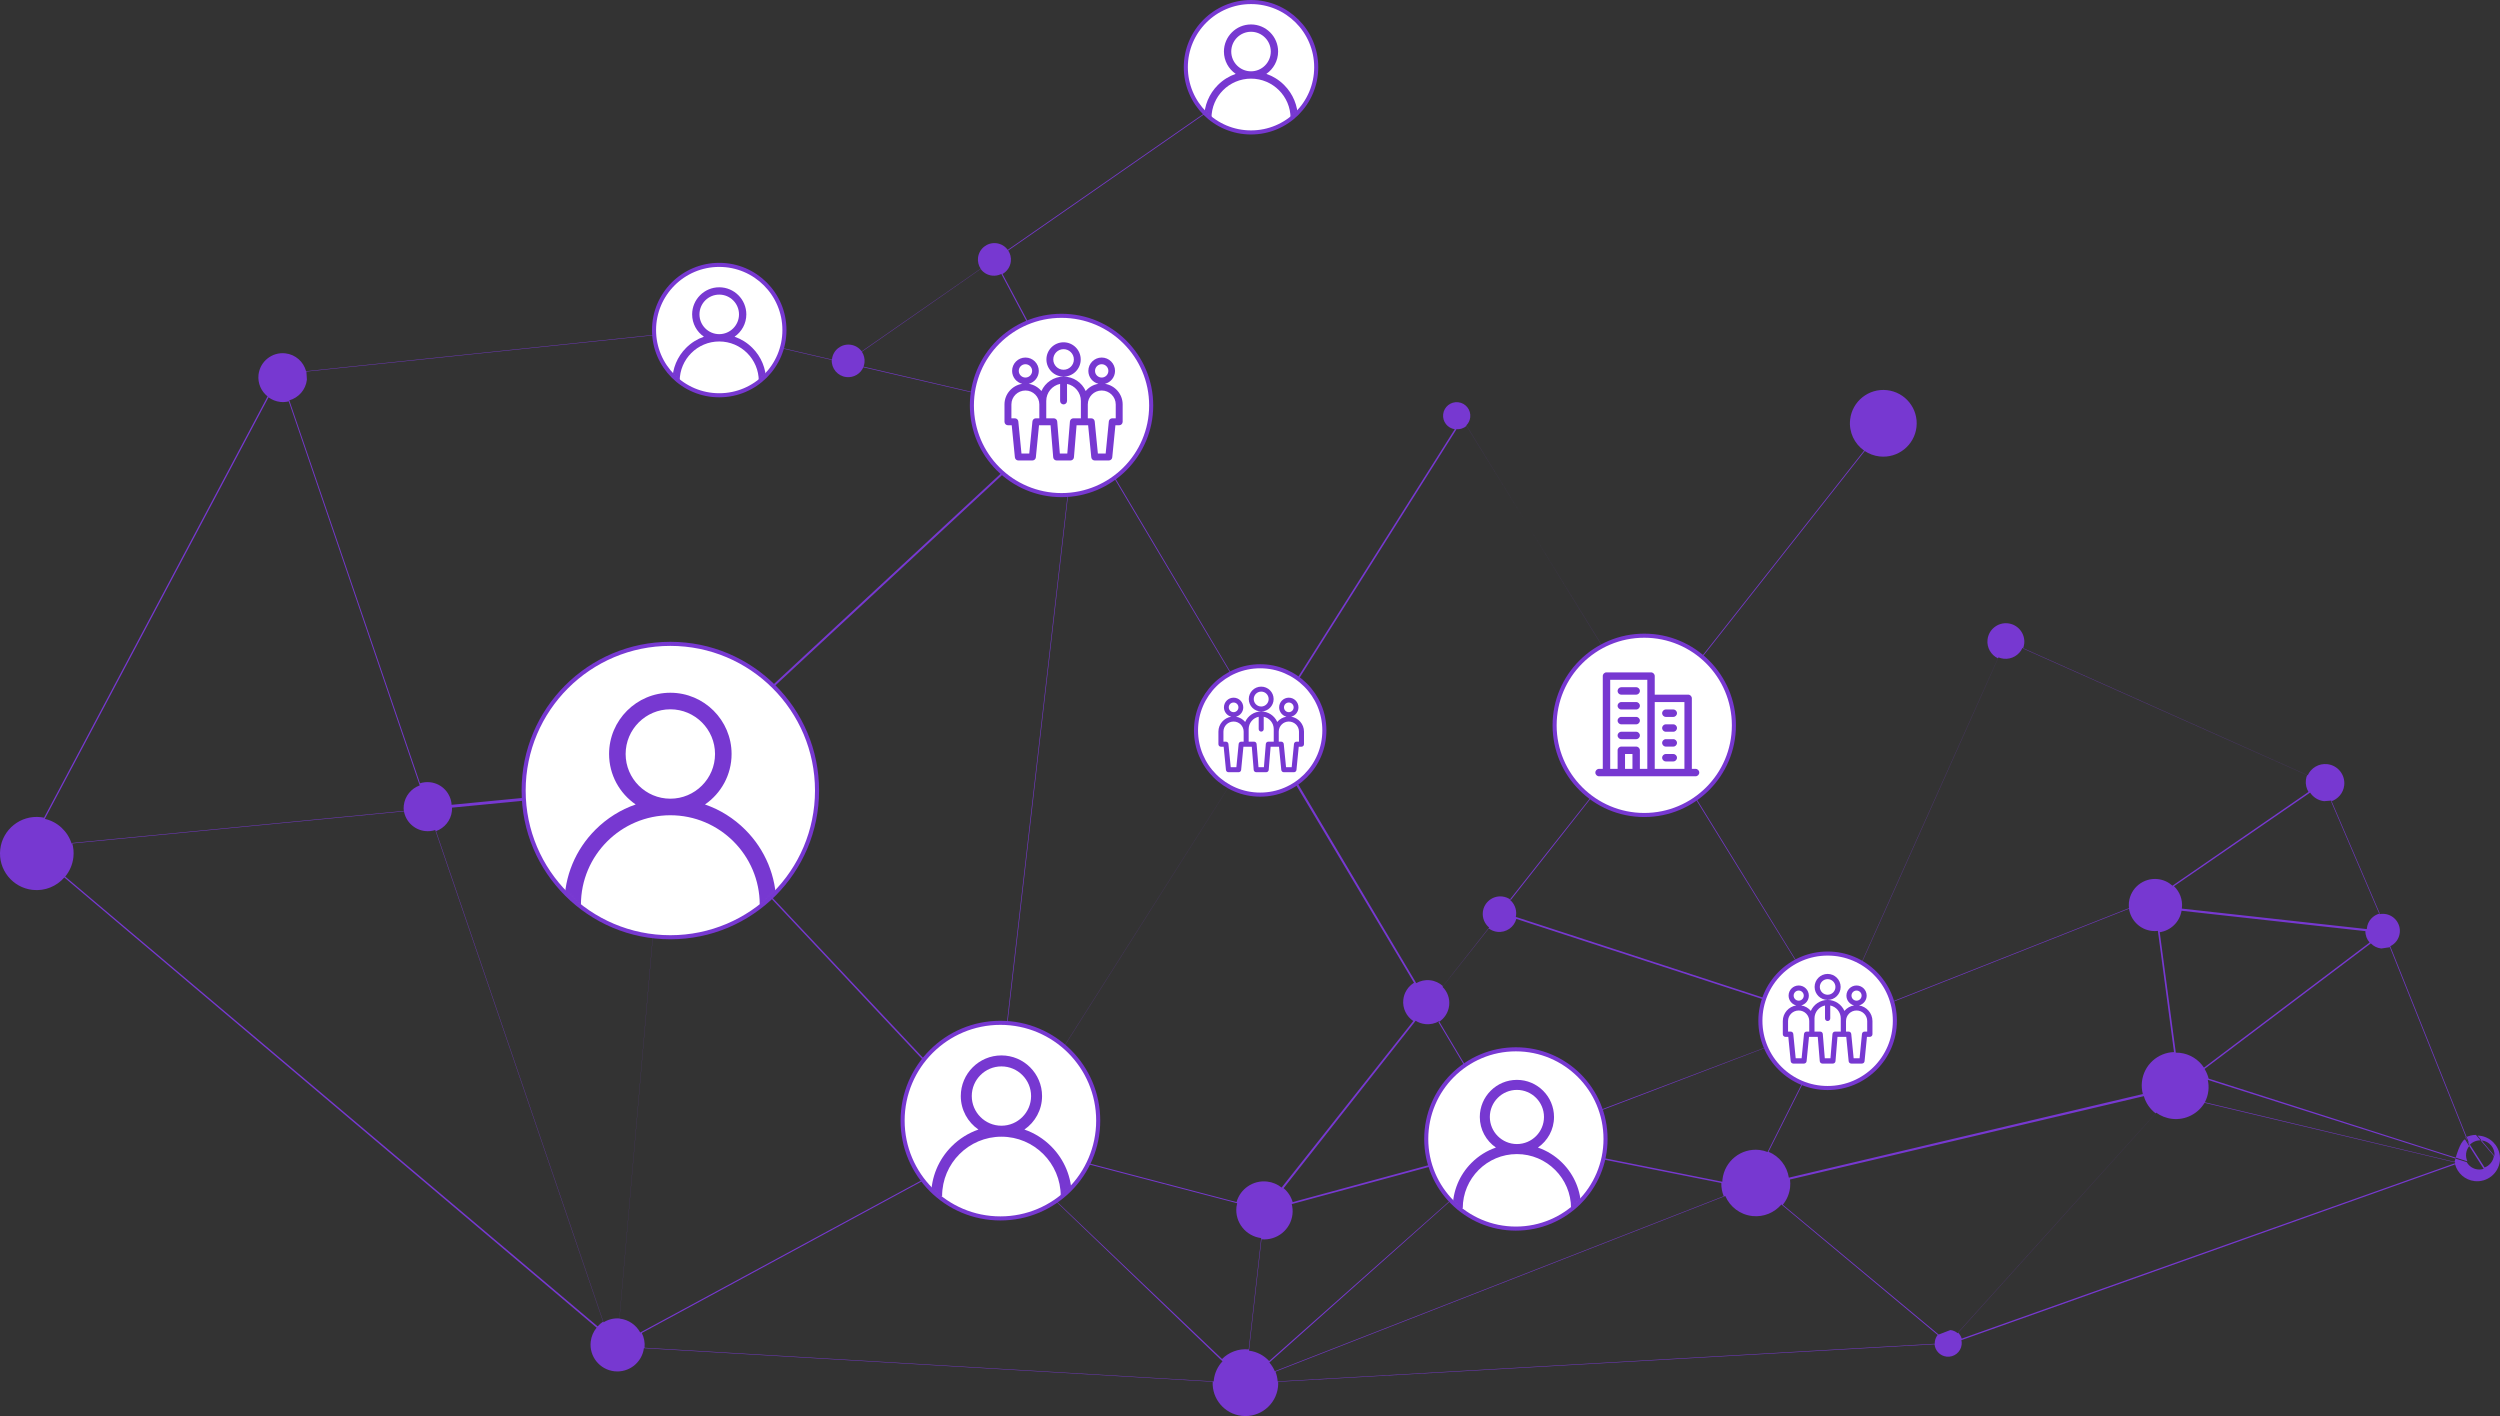 <?xml version="1.0" encoding="UTF-8"?>
<svg width="1227px" height="695px" viewBox="0 0 1227 695" version="1.1" xmlns="http://www.w3.org/2000/svg" xmlns:xlink="http://www.w3.org/1999/xlink">
    <rect x="0" y="0" width="1227" height="695" fill="#333333" stroke="none"/>
    <title>Group 3 Copy 5</title>
    <defs>
        <circle id="path-1" cx="72" cy="72" r="72"></circle>
        <circle id="path-3" cx="48" cy="48" r="48"></circle>
        <circle id="path-5" cx="44" cy="44" r="44"></circle>
        <circle id="path-7" cx="32" cy="32" r="32"></circle>
        <circle id="path-9" cx="32" cy="32" r="32"></circle>
    </defs>
    <g id="Page-1" stroke="none" stroke-width="1" fill="none" fill-rule="evenodd">
        <g id="Apple-TV-Copy-33" transform="translate(-295, -5887)">
            <g id="Group-3-Copy-5" transform="translate(295, 5888)">
                <path d="M1215.174,556 C1213.323,556.028 1211.559,556.489 1210,557.304 L1219.456,572 C1221.831,571.101 1223.636,568.993 1224,566.358 M1082,540.264 C1082.975,538.473 1083.634,536.475 1083.874,534.327 C1084.08,532.495 1083.956,530.705 1083.576,529 L1210.688,569.389 C1211.759,571.304 1213.709,572.696 1216.066,572.957 C1217.088,573.07 1218.081,572.955 1219,572.661 L1209.774,558.151 C1207.314,559.565 1205.426,566.584 1204.612,569.415 M962.813,656 C962.484,654.855 961.851,653.83 961,653.019 L1058.29,545.107 C1060.516,546.726 1063.175,547.816 1066.108,548.142 C1072.807,548.888 1079.008,545.49 1082.159,540 L1205,569.324 C1204.881,569.802 1204.781,570.289 1204.724,570.792 C1204.577,572.108 1204.678,568.67 1204.967,569.889 M951.503,654 L875,590.288 C876.919,587.935 878.215,585.03 878.578,581.789 C878.726,580.463 878.692,579.162 878.53,577.896 L1052.194,537 C1053.174,540.379 1055.231,543.334 1058,545.452 L960.82,653.329 C959.841,652.498 958.613,651.939 957.24,651.786 M949.576,658.518 L627.078,677 C626.963,675.323 626.597,673.706 626,672.193 L846.776,586 C849.037,591.236 853.948,595.151 860.013,595.828 C865.626,596.455 870.892,594.165 874.306,590.167 L951,654.196 C950.254,655.144 949.751,656.301 949.607,657.589 M729.979,572.265 C732.861,575.433 736.858,577.608 741.448,578.12 C751.128,579.201 759.881,572.496 761.47,563 L844.824,579.615 C844.775,581.883 845.19,584.073 846,586.076 L625.686,672 C625.022,670.432 624.109,668.992 623,667.715 M619.126,607.237 C626.707,607.972 633.5,602.52 634.347,594.965 C634.54,593.239 634.392,591.558 633.981,589.971 L726.186,565 C726.929,567.601 728.242,569.985 730,571.991 L622.898,667 C620.399,664.276 616.957,662.393 613,661.906 M500,570.929 C502.804,569.127 504.928,566.338 505.861,563 L607.196,589.546 C607.049,590.136 606.925,590.736 606.855,591.356 C606.008,598.908 611.433,605.71 619,606.653 L612.867,661.29 C607.827,660.793 603.094,662.663 599.788,666 M595.696,677 L316.336,660.477 C316.6,657.886 316.092,655.395 315,653.226 L479.795,564 C481.527,568.889 485.905,572.624 491.402,573.237 C494.588,573.593 497.635,572.833 500.179,571.288 L600,667.135 C597.702,669.586 596.136,672.761 595.735,676.358 M304,646.17 L324.983,406.062 C325.333,406.12 325.686,406.17 326.042,406.209 C332.073,406.882 337.775,404.812 341.915,401 L482,550.106 C480.009,552.228 478.65,554.976 478.304,558.091 C478.077,560.118 478.308,562.087 478.896,563.91 L314.227,653 C312.244,649.34 308.568,646.673 304.118,646.177 M214,406.917 C218.132,405.43 221.284,401.717 221.803,397.061 C221.865,396.497 221.874,395.942 221.858,395.391 L308.567,387 C308.691,396.51 315.546,404.719 325,406.464 L304.039,646.089 C301.192,645.881 298.48,646.597 296.205,648 M32,429.214 C34.165,426.612 35.62,423.372 36.023,419.758 C36.295,417.323 36.064,414.949 35.415,412.736 L198.225,397 C199.069,402.125 203.224,406.281 208.651,406.885 C210.384,407.078 212.067,406.879 213.625,406.377 L296,647.665 C295.008,648.318 294.111,649.105 293.327,650 M131.8,194 C133.437,195.211 135.397,196.029 137.566,196.271 C138.998,196.43 140.395,196.316 141.717,195.992 L206,384.47 C201.855,385.962 198.695,389.685 198.174,394.354 C198.064,395.331 198.09,396.29 198.212,397.222 L35.131,413 C33.243,407.056 28.326,402.346 22,400.901 M150.384,181.363 L335.911,162 C336.654,168.286 341.633,173.467 348.203,174.198 C354.73,174.925 360.692,171.022 362.84,165.119 L408.218,175.654 C408.019,179.882 411.133,183.594 415.405,184.069 C419.025,184.472 422.353,182.427 423.733,179.256 L514.177,200.253 C514.03,200.844 513.907,201.444 513.838,202.065 C513.55,204.643 514.001,207.129 515,209.333 L341.482,370.288 C338.551,367.838 334.891,366.19 330.807,365.736 C319.759,364.506 309.804,372.452 308.573,383.484 C308.493,384.197 308.453,384.905 308.449,385.606 L221.654,394 C221.304,388.342 216.939,383.581 211.104,382.932 C209.372,382.738 207.69,382.936 206.134,383.439 L142,195.478 C146.534,194.21 150.072,190.313 150.626,185.353 M481.299,131 C482.591,132.767 484.583,134.013 486.928,134.276 C488.544,134.456 490.101,134.142 491.454,133.46 L522,190.951 C518.231,192.598 515.289,195.877 514.148,200 L423.811,178.96 C424.045,178.338 424.215,177.683 424.292,176.992 C424.511,175.029 424.009,173.153 423,171.625 M527,217.776 L489.29,546.344 C486.878,546.987 484.701,548.259 482.971,550 L342.72,400.907 C346.015,397.757 348.267,393.48 348.812,388.598 C349.574,381.77 346.821,375.362 342,371.169 L515.686,210 C517.715,214.148 521.749,217.208 526.683,217.757 M614,346.378 C610.056,348.024 607.099,351.691 606.592,356.227 C605.997,361.549 608.955,366.441 613.575,368.575 L499.841,548 C498.064,546.842 496.003,546.061 493.749,545.81 C492.113,545.628 490.516,545.75 489,546.105 L526.788,217.546 C530.085,217.746 533.204,216.788 535.728,215 M625.821,367 L694,481.349 C691.172,483.092 689.141,486.058 688.744,489.606 C688.265,493.887 690.287,497.868 693.644,500.115 L629.011,581.846 C627.024,580.271 624.591,579.206 621.881,578.905 C614.972,578.138 608.694,582.536 606.893,589 L505.585,562.384 C505.733,561.793 505.856,561.191 505.926,560.569 C506.514,555.31 504.078,550.41 500,547.59 L613.482,368.699 C614.54,369.146 615.677,369.455 616.878,369.588 M714.829,209.725 L714.663,209.62 C716.604,209.836 718.439,209.192 719.801,208 L804,344.762 C801.098,346.496 799.005,349.51 798.601,353.131 C798.165,357.051 799.812,360.717 802.653,363.042 L741.527,440.681 C740.334,439.781 738.897,439.174 737.305,438.996 C732.569,438.468 728.303,441.88 727.776,446.617 C727.441,449.622 728.694,452.434 730.861,454.227 L708.208,483 C706.516,481.441 704.34,480.38 701.88,480.106 C699.431,479.833 697.085,480.382 695.097,481.518 L627,366.799 C629.248,364.871 630.807,362.127 631.161,358.951 C631.614,354.884 629.995,351.07 627.155,348.544 M815.141,363.537 L893,489.456 C890.661,490.988 888.842,493.27 887.9,496 L743.956,449.019 C744.016,448.738 744.064,448.452 744.096,448.161 C744.432,445.159 743.175,442.349 741,440.559 L802.328,363 C803.891,364.186 805.778,364.987 807.871,365.219 M706,500.72 C708.827,498.981 710.856,496.024 711.253,492.484 C711.648,488.957 710.335,485.638 707.978,483.324 L730.679,454.674 C731.874,455.568 733.311,456.173 734.905,456.35 C739.219,456.828 743.135,454.055 744.204,450 L887.8,496.772 C887.562,497.533 887.387,498.325 887.295,499.146 C887.068,501.169 887.343,503.129 888,504.92 L760.998,553 C758.628,546.861 752.981,542.217 745.954,541.437 C740.974,540.886 736.24,542.379 732.597,545.242 M634.446,589 C633.672,586.317 632.112,583.938 630,582.16 L694.803,500 C696.182,500.857 697.762,501.437 699.483,501.629 C701.942,501.904 704.297,501.352 706.292,500.214 L733,545.124 C729.457,548.046 727,552.289 726.451,557.209 C726.195,559.505 726.38,561.749 726.931,563.858 M867.525,564.39 C866.253,563.904 864.91,563.552 863.495,563.393 C854.495,562.387 846.386,568.886 845.383,577.909 C845.342,578.275 845.334,578.637 845.317,579 L761.873,562.335 C761.904,562.128 761.936,561.92 761.959,561.709 C762.279,558.834 761.915,556.042 761,553.491 L888.009,505 C889.142,507.844 891.268,510.21 894,511.642 M912.761,501.525 C912.924,500.066 912.823,498.64 912.519,497.284 L1044.907,445 C1045.738,450.639 1050.249,455.239 1056.166,455.9 C1057.159,456.011 1058.135,455.993 1059.088,455.882 L1067,515.355 C1058.988,515.618 1052.17,521.724 1051.256,529.946 C1051.024,532.023 1051.207,534.047 1051.708,535.954 L877.966,577 C877.101,571.313 873.301,566.476 868,564.301 L894.422,511.666 C895.7,512.286 897.096,512.716 898.588,512.883 M980.841,321.632 C981.627,321.964 982.471,322.194 983.362,322.294 C987.372,322.741 991.058,320.495 992.629,317 L1132.353,379.381 C1132.046,380.151 1131.827,380.969 1131.73,381.833 C1131.494,383.951 1131.989,385.978 1133,387.679 L1066.242,433.702 C1064.315,431.96 1061.852,430.775 1059.074,430.465 C1052.025,429.678 1045.673,434.761 1044.887,441.818 C1044.777,442.806 1044.793,443.778 1044.903,444.725 L912.362,497 C911.468,493.524 909.154,490.568 906,488.874 M1144.216,391.927 L1168,447.353 C1164.683,448.176 1162.067,450.976 1161.666,454.567 C1161.65,454.712 1161.649,454.856 1161.64,455 L1070.835,444.94 C1070.849,444.84 1070.873,444.743 1070.883,444.642 C1071.345,440.512 1069.783,436.631 1067,433.956 L1133.798,388 C1135.283,390.274 1137.737,391.892 1140.649,392.217 M1081.704,523 C1079.126,519.079 1074.887,516.291 1069.858,515.73 C1069.194,515.656 1068.538,515.636 1067.887,515.641 L1060,456.527 C1065.379,455.73 1069.789,451.549 1070.711,446 L1160.935,456.002 C1160.906,458.116 1161.684,460.083 1163,461.591 M1172.955,463.894 L1212,561.371 C1211.118,562.405 1210.526,563.705 1210.364,565.157 C1210.211,566.526 1210.468,567.845 1211.027,569 L1083.994,528.371 C1083.577,526.684 1082.904,525.09 1082,523.641 L1163.604,462 C1164.914,463.367 1166.691,464.302 1168.721,464.528 M1226.886,566.026 C1226.206,561.06 1222.241,556.993 1217.027,556.412 C1216.678,556.373 1216.332,556.356 1215.988,556.349 C1221.53,562.981 1224.301,566.296 1224.301,566.296 C1224.601,562.516 1221.85,559.155 1218.051,558.731 C1215.772,558.477 1213.63,559.343 1212.16,560.882 L1173.141,463.415 C1175.634,462.197 1177.475,459.776 1177.805,456.815 C1178.319,452.214 1175.001,448.068 1170.395,447.555 C1169.516,447.457 1168.653,447.501 1167.828,447.664 L1144.087,392.323 C1147.495,391.22 1150.12,388.217 1150.543,384.428 C1151.118,379.272 1147.4,374.624 1142.237,374.05 C1138.073,373.585 1134.245,375.915 1132.617,379.539 L992.894,317.285 C993.188,316.547 993.398,315.762 993.491,314.935 C994.045,309.964 990.462,305.487 985.488,304.932 C980.513,304.378 976.031,307.958 975.476,312.928 C975.036,316.871 977.206,320.496 980.604,322.107 L905.767,488.995 C904.455,488.343 903.018,487.892 901.476,487.72 C898.519,487.39 895.692,488.102 893.339,489.547 L815.67,363.569 C818.26,361.792 820.096,358.951 820.472,355.587 C820.909,351.67 819.261,348.006 816.419,345.683 L915.224,220.361 C917.338,221.775 919.807,222.727 922.511,223.028 C931.505,224.03 939.611,217.557 940.614,208.57 C941.617,199.584 935.138,191.486 926.142,190.484 C917.147,189.482 909.042,195.955 908.039,204.942 C907.353,211.089 910.17,216.817 914.896,220.146 L816.108,345.445 C814.55,344.259 812.668,343.457 810.579,343.224 C808.191,342.958 805.899,343.47 803.943,344.547 L719.642,207.812 C720.697,206.775 721.416,205.383 721.594,203.799 C722.003,200.132 719.359,196.828 715.689,196.42 C712.019,196.011 708.712,198.652 708.303,202.319 C707.902,205.914 710.438,209.153 713.997,209.663 L626.339,348.263 C624.577,346.798 622.384,345.81 619.936,345.538 C617.954,345.317 616.034,345.596 614.29,346.259 L536.241,214.96 C539.2,212.732 541.278,209.35 541.721,205.381 C542.575,197.729 537.058,190.834 529.399,189.981 C527.022,189.716 524.718,190.067 522.646,190.902 L492.044,133.464 C494.234,132.227 495.824,130.001 496.124,127.312 C496.342,125.351 495.84,123.478 494.829,121.952 L605.732,44.878 C607.026,46.644 609.02,47.888 611.368,48.149 C615.818,48.645 619.827,45.443 620.323,40.998 C620.82,36.552 617.615,32.546 613.165,32.051 C608.715,31.555 604.705,34.757 604.21,39.203 C603.99,41.163 604.493,43.036 605.502,44.562 L494.6,121.636 C493.307,119.871 491.313,118.627 488.965,118.365 C484.515,117.869 480.505,121.072 480.01,125.517 C479.791,127.478 480.293,129.351 481.303,130.877 L422.926,171.448 C421.631,169.683 419.637,168.439 417.289,168.177 C412.84,167.681 408.83,170.883 408.334,175.329 C408.329,175.372 408.33,175.413 408.326,175.456 L363.037,164.936 C363.339,164.027 363.555,163.075 363.665,162.084 C364.519,154.432 359.003,147.538 351.344,146.685 C343.685,145.832 336.784,151.343 335.93,158.994 C335.824,159.943 335.817,160.879 335.899,161.794 L150.219,181.183 C148.991,176.582 145.06,172.976 140.038,172.417 C133.501,171.688 127.61,176.393 126.881,182.924 C126.41,187.15 128.223,191.096 131.327,193.559 L21.612,400.318 C21.074,400.208 20.527,400.118 19.971,400.056 C10.104,398.957 1.212,406.058 0.112,415.916 C-0.988,425.774 6.119,434.657 15.987,435.756 C22.097,436.436 27.829,433.972 31.572,429.658 L292.834,650.623 C291.269,652.523 290.213,654.877 289.919,657.505 C289.114,664.719 294.315,671.22 301.537,672.024 C308.668,672.819 315.093,667.756 316.027,660.682 L595.183,677.161 C594.783,685.57 600.972,692.954 609.462,693.899 C618.299,694.884 626.261,688.525 627.246,679.696 C627.341,678.85 627.348,678.016 627.311,677.191 L949.474,658.777 C949.741,661.888 952.171,664.481 955.395,664.84 C959.065,665.249 962.372,662.608 962.781,658.942 C962.866,658.184 962.813,657.443 962.654,656.739 L1204.971,570.512 C1206.151,574.807 1209.839,578.165 1214.541,578.689 C1220.698,579.375 1226.246,574.944 1226.933,568.793 C1227.023,567.985 1227.019,567.189 1226.941,566.412" id="Fill-1-Copy" fill="#7738D1"></path>
                <g id="Oval-2" transform="translate(257, 315)">
                    <mask id="mask-2" fill="white">
                        <use xlink:href="#path-1"></use>
                    </mask>
                    <use id="Oval" stroke="#7738D1" stroke-width="2" fill="#FFFFFF" xlink:href="#path-1"></use>
                    <g id="user" mask="url(#mask-2)" fill="#7738D1" fill-rule="nonzero">
                        <g transform="translate(20, 24)" id="Shape">
                            <path d="M88.77,67.23 C83.106,61.567 76.365,57.374 69.009,54.836 C76.887,49.41 82.062,40.33 82.062,30.062 C82.062,13.486 68.576,0 52,0 C35.424,0 21.938,13.486 21.938,30.062 C21.938,40.33 27.113,49.41 34.991,54.836 C27.636,57.374 20.894,61.567 15.231,67.23 C5.409,77.052 0,90.11 0,104 L8.125,104 C8.125,79.807 27.807,60.125 52,60.125 C76.193,60.125 95.875,79.807 95.875,104 L104,104 C104,90.11 98.591,77.052 88.77,67.23 Z M52,52 C39.904,52 30.062,42.159 30.062,30.062 C30.062,17.966 39.904,8.125 52,8.125 C64.096,8.125 73.938,17.966 73.938,30.062 C73.938,42.159 64.096,52 52,52 Z"></path>
                        </g>
                    </g>
                </g>
                <g id="Oval-2-Copy" transform="translate(443, 501)">
                    <mask id="mask-4" fill="white">
                        <use xlink:href="#path-3"></use>
                    </mask>
                    <use id="Oval" stroke="#7738D1" stroke-width="2" fill="#FFFFFF" xlink:href="#path-3"></use>
                    <g id="user" mask="url(#mask-4)" fill="#7738D1" fill-rule="nonzero">
                        <g transform="translate(14, 16)" id="Shape">
                            <path d="M58.895,44.605 C55.138,40.847 50.665,38.065 45.785,36.382 C51.012,32.782 54.445,26.757 54.445,19.945 C54.445,8.947 45.498,0 34.5,0 C23.502,0 14.555,8.947 14.555,19.945 C14.555,26.757 17.988,32.782 23.215,36.382 C18.335,38.065 13.863,40.847 10.105,44.605 C3.589,51.121 0,59.785 0,69 L5.391,69 C5.391,52.949 18.449,39.891 34.5,39.891 C50.551,39.891 63.609,52.949 63.609,69 L69,69 C69,59.785 65.411,51.121 58.895,44.605 Z M34.5,34.5 C26.475,34.5 19.945,27.971 19.945,19.945 C19.945,11.92 26.475,5.391 34.5,5.391 C42.525,5.391 49.055,11.92 49.055,19.945 C49.055,27.971 42.525,34.5 34.5,34.5 Z"></path>
                        </g>
                    </g>
                </g>
                <g id="Oval-2-Copy-2" transform="translate(700, 514)">
                    <mask id="mask-6" fill="white">
                        <use xlink:href="#path-5"></use>
                    </mask>
                    <use id="Oval" stroke="#7738D1" stroke-width="2" fill="#FFFFFF" xlink:href="#path-5"></use>
                    <g id="user" mask="url(#mask-6)" fill="#7738D1" fill-rule="nonzero">
                        <g transform="translate(13, 15)" id="Shape">
                            <path d="M53.774,40.726 C50.343,37.295 46.259,34.755 41.804,33.218 C46.576,29.931 49.711,24.431 49.711,18.211 C49.711,8.169 41.541,0 31.5,0 C21.459,0 13.289,8.169 13.289,18.211 C13.289,24.431 16.424,29.931 21.196,33.218 C16.741,34.755 12.657,37.295 9.226,40.726 C3.277,46.676 0,54.586 0,63 L4.922,63 C4.922,48.345 16.845,36.422 31.5,36.422 C46.155,36.422 58.078,48.345 58.078,63 L63,63 C63,54.586 59.723,46.676 53.774,40.726 Z M31.5,31.5 C24.172,31.5 18.211,25.539 18.211,18.211 C18.211,10.883 24.172,4.922 31.5,4.922 C38.828,4.922 44.789,10.883 44.789,18.211 C44.789,25.539 38.828,31.5 31.5,31.5 Z"></path>
                        </g>
                    </g>
                </g>
                <g id="Oval-2-Copy-3" transform="translate(582, 0)">
                    <mask id="mask-8" fill="white">
                        <use xlink:href="#path-7"></use>
                    </mask>
                    <use id="Oval" stroke="#7738D1" stroke-width="2" fill="#FFFFFF" xlink:href="#path-7"></use>
                    <g id="user" mask="url(#mask-8)" fill="#7738D1" fill-rule="nonzero">
                        <g transform="translate(9, 11)" id="Shape">
                            <path d="M39.264,29.736 C36.758,27.231 33.777,25.377 30.523,24.254 C34.008,21.855 36.297,17.838 36.297,13.297 C36.297,5.965 30.332,0 23,0 C15.668,0 9.703,5.965 9.703,13.297 C9.703,17.838 11.992,21.855 15.477,24.254 C12.223,25.377 9.242,27.231 6.737,29.736 C2.392,34.081 0,39.856 0,46 L3.594,46 C3.594,35.299 12.299,26.594 23,26.594 C33.701,26.594 42.406,35.299 42.406,46 L46,46 C46,39.856 43.608,34.081 39.264,29.736 Z M23,23 C17.65,23 13.297,18.647 13.297,13.297 C13.297,7.947 17.65,3.594 23,3.594 C28.35,3.594 32.703,7.947 32.703,13.297 C32.703,18.647 28.35,23 23,23 Z"></path>
                        </g>
                    </g>
                </g>
                <g id="Oval-2-Copy-4" transform="translate(321, 129)">
                    <mask id="mask-10" fill="white">
                        <use xlink:href="#path-9"></use>
                    </mask>
                    <use id="Oval" stroke="#7738D1" stroke-width="2" fill="#FFFFFF" xlink:href="#path-9"></use>
                    <g id="user" mask="url(#mask-10)" fill="#7738D1" fill-rule="nonzero">
                        <g transform="translate(9, 11)" id="Shape">
                            <path d="M39.264,29.736 C36.758,27.231 33.777,25.377 30.523,24.254 C34.008,21.855 36.297,17.838 36.297,13.297 C36.297,5.965 30.332,0 23,0 C15.668,0 9.703,5.965 9.703,13.297 C9.703,17.838 11.992,21.855 15.477,24.254 C12.223,25.377 9.242,27.231 6.737,29.736 C2.392,34.081 0,39.856 0,46 L3.594,46 C3.594,35.299 12.299,26.594 23,26.594 C33.701,26.594 42.406,35.299 42.406,46 L46,46 C46,39.856 43.608,34.081 39.264,29.736 Z M23,23 C17.65,23 13.297,18.647 13.297,13.297 C13.297,7.947 17.65,3.594 23,3.594 C28.35,3.594 32.703,7.947 32.703,13.297 C32.703,18.647 28.35,23 23,23 Z"></path>
                        </g>
                    </g>
                </g>
                <g id="Oval-3" transform="translate(477, 154)">
                    <circle id="Oval" stroke="#7738D1" stroke-width="2" fill="#FFFFFF" cx="44" cy="44" r="44"></circle>
                    <g id="leader" transform="translate(16, 13)" fill="#7738D1" fill-rule="nonzero">
                        <path d="M47.71,7.484 C51.32,7.484 54.258,10.421 54.258,14.032 C54.258,17.087 52.156,19.659 49.322,20.38 C54.218,21.162 58,25.404 58,30.483 L58,30.483 L58,39.011 C58,39.953 57.239,40.717 56.301,40.717 L56.301,40.717 L54.442,40.717 L52.894,56.462 C52.808,57.335 52.077,58 51.203,58 L51.203,58 L44.293,58 C43.419,58 42.688,57.335 42.602,56.462 L42.602,56.462 L41.054,40.717 L35.38,40.717 L34.092,56.434 C34.019,57.319 33.283,58 32.398,58 L32.398,58 L25.602,58 C24.717,58 23.981,57.319 23.908,56.434 L23.908,56.434 L22.62,40.717 L16.946,40.717 L15.398,56.462 C15.312,57.335 14.581,58 13.707,58 L13.707,58 L6.797,58 C5.923,58 5.192,57.335 5.106,56.462 L5.106,56.462 L3.558,40.717 L1.699,40.717 C0.761,40.717 0,39.953 0,39.011 L0,39.011 L0,30.483 C0,25.398 3.787,21.161 8.679,20.379 C5.845,19.66 3.742,17.087 3.742,14.032 C3.742,10.421 6.68,7.484 10.29,7.484 C13.901,7.484 16.839,10.421 16.839,14.032 C16.839,17.083 14.741,19.654 11.912,20.377 C14.397,20.772 16.585,22.072 18.132,23.929 C19.987,19.755 24.16,16.839 29,16.839 C33.84,16.839 38.013,19.755 39.868,23.929 C41.415,22.072 43.603,20.772 46.088,20.376 C43.259,19.654 41.161,17.083 41.161,14.032 C41.161,10.421 44.099,7.484 47.71,7.484 Z M10.309,23.661 C6.498,23.661 3.398,26.722 3.398,30.483 L3.398,30.483 L3.398,37.306 L5.098,37.306 C5.972,37.306 6.703,37.971 6.789,38.844 L6.789,38.844 L8.337,54.589 L12.167,54.589 L13.715,38.844 C13.801,37.971 14.532,37.306 15.406,37.306 L15.406,37.306 L17.105,37.306 L17.105,30.483 C17.105,26.722 14.056,23.661 10.309,23.661 Z M30.699,20.421 L30.699,28.778 C30.699,29.72 29.938,30.483 29,30.483 C28.062,30.483 27.301,29.72 27.301,28.778 L27.301,28.778 L27.301,20.421 C23.427,21.214 20.504,24.659 20.504,28.778 L20.504,28.778 L20.504,37.306 L24.185,37.306 C25.07,37.306 25.806,37.987 25.879,38.871 L25.879,38.871 L27.167,54.589 L30.833,54.589 L32.121,38.871 C32.194,37.987 32.93,37.306 33.815,37.306 L33.815,37.306 L37.496,37.306 L37.496,28.778 C37.496,24.659 34.573,21.214 30.699,20.421 L30.699,20.421 Z M47.691,23.661 C43.944,23.661 40.895,26.722 40.895,30.483 L40.895,30.483 L40.895,37.306 L42.594,37.306 C43.468,37.306 44.199,37.971 44.285,38.844 L44.285,38.844 L45.833,54.589 L49.663,54.589 L51.211,38.844 C51.297,37.971 52.028,37.306 52.902,37.306 L52.902,37.306 L54.602,37.306 L54.602,30.483 C54.602,26.722 51.502,23.661 47.691,23.661 Z M10.29,10.758 C8.485,10.758 7.016,12.227 7.016,14.032 C7.016,15.838 8.485,17.306 10.29,17.306 C12.096,17.306 13.565,15.838 13.565,14.032 C13.565,12.227 12.096,10.758 10.29,10.758 Z M47.71,10.758 C45.904,10.758 44.435,12.227 44.435,14.032 C44.435,15.838 45.904,17.306 47.71,17.306 C49.515,17.306 50.984,15.838 50.984,14.032 C50.984,12.227 49.515,10.758 47.71,10.758 Z M29,0 C33.642,0 37.419,3.777 37.419,8.419 C37.419,13.062 33.642,16.839 29,16.839 C24.358,16.839 20.581,13.062 20.581,8.419 C20.581,3.777 24.358,0 29,0 Z M29,3.368 C26.215,3.368 23.948,5.634 23.948,8.419 C23.948,11.205 26.215,13.471 29,13.471 C31.785,13.471 34.052,11.205 34.052,8.419 C34.052,5.634 31.785,3.368 29,3.368 Z" id="Combined-Shape"></path>
                    </g>
                </g>
                <g id="Oval-3-Copy" transform="translate(864, 467)">
                    <circle id="Oval" stroke="#7738D1" stroke-width="2" fill="#FFFFFF" cx="33" cy="33" r="33"></circle>
                    <g id="leader" transform="translate(11, 10)" fill="#7738D1" fill-rule="nonzero">
                        <path d="M36.194,5.677 C38.933,5.677 41.161,7.906 41.161,10.645 C41.161,12.963 39.566,14.915 37.415,15.461 C41.13,16.053 44,19.272 44,23.125 L44,23.125 L44,29.595 C44,30.309 43.423,30.889 42.711,30.889 L42.711,30.889 L41.301,30.889 L40.127,42.833 C40.061,43.495 39.507,44 38.844,44 L38.844,44 L33.602,44 C32.939,44 32.384,43.495 32.319,42.833 L32.319,42.833 L31.144,30.889 L26.84,30.889 L25.863,42.812 C25.808,43.483 25.249,44 24.578,44 L24.578,44 L19.422,44 C18.751,44 18.192,43.483 18.137,42.812 L18.137,42.812 L17.16,30.889 L12.856,30.889 L11.681,42.833 C11.616,43.495 11.061,44 10.398,44 L10.398,44 L5.156,44 C4.493,44 3.939,43.495 3.873,42.833 L3.873,42.833 L2.699,30.889 L1.289,30.889 C0.577,30.889 0,30.309 0,29.595 L0,29.595 L0,23.125 C0,19.267 2.873,16.052 6.585,15.46 C4.435,14.916 2.839,12.963 2.839,10.645 C2.839,7.906 5.067,5.677 7.806,5.677 C10.546,5.677 12.774,7.906 12.774,10.645 C12.774,12.961 11.182,14.911 9.034,15.459 C10.92,15.757 12.581,16.744 13.755,18.153 C15.163,14.987 18.329,12.774 22,12.774 C25.671,12.774 28.837,14.987 30.245,18.153 C31.419,16.744 33.08,15.757 34.966,15.458 C32.818,14.911 31.226,12.961 31.226,10.645 C31.226,7.906 33.454,5.677 36.194,5.677 Z M7.82,17.95 C4.93,17.95 2.578,20.271 2.578,23.125 L2.578,23.125 L2.578,28.301 L3.867,28.301 C4.53,28.301 5.085,28.806 5.15,29.468 L5.15,29.468 L6.324,41.412 L9.23,41.412 L10.405,29.468 C10.47,28.806 11.025,28.301 11.688,28.301 L11.688,28.301 L12.977,28.301 L12.977,23.125 C12.977,20.271 10.663,17.95 7.82,17.95 Z M23.289,15.492 L23.289,21.831 C23.289,22.546 22.712,23.125 22,23.125 C21.288,23.125 20.711,22.546 20.711,21.831 L20.711,21.831 L20.711,15.492 C17.773,16.093 15.555,18.707 15.555,21.831 L15.555,21.831 L15.555,28.301 L18.348,28.301 C19.019,28.301 19.577,28.818 19.632,29.489 L19.632,29.489 L20.609,41.412 L23.391,41.412 L24.368,29.489 C24.423,28.817 24.981,28.301 25.652,28.301 L25.652,28.301 L28.445,28.301 L28.445,21.831 C28.445,18.707 26.227,16.093 23.289,15.492 L23.289,15.492 Z M36.18,17.95 C33.337,17.95 31.023,20.271 31.023,23.125 L31.023,23.125 L31.023,28.301 L32.312,28.301 C32.975,28.301 33.53,28.806 33.595,29.468 L33.595,29.468 L34.77,41.412 L37.676,41.412 L38.85,29.468 C38.915,28.806 39.47,28.301 40.133,28.301 L40.133,28.301 L41.422,28.301 L41.422,23.125 C41.422,20.271 39.07,17.95 36.18,17.95 Z M7.806,8.161 C6.437,8.161 5.323,9.276 5.323,10.645 C5.323,12.015 6.437,13.129 7.806,13.129 C9.176,13.129 10.29,12.015 10.29,10.645 C10.29,9.276 9.176,8.161 7.806,8.161 Z M36.194,8.161 C34.824,8.161 33.71,9.276 33.71,10.645 C33.71,12.015 34.824,13.129 36.194,13.129 C37.563,13.129 38.677,12.015 38.677,10.645 C38.677,9.276 37.563,8.161 36.194,8.161 Z M22,0 C25.522,0 28.387,2.865 28.387,6.387 C28.387,9.909 25.522,12.774 22,12.774 C18.478,12.774 15.613,9.909 15.613,6.387 C15.613,2.865 18.478,0 22,0 Z M22,2.555 C19.887,2.555 18.168,4.274 18.168,6.387 C18.168,8.5 19.887,10.219 22,10.219 C24.113,10.219 25.832,8.5 25.832,6.387 C25.832,4.274 24.113,2.555 22,2.555 Z" id="Combined-Shape"></path>
                    </g>
                </g>
                <g id="Oval-3-Copy-2" transform="translate(587, 326)">
                    <circle id="Oval" stroke="#7738D1" stroke-width="2" fill="#FFFFFF" cx="31.5" cy="31.5" r="31.5"></circle>
                    <g id="leader" transform="translate(11, 10)" fill="#7738D1" fill-rule="nonzero">
                        <path d="M34.548,5.419 C37.163,5.419 39.29,7.547 39.29,10.161 C39.29,12.374 37.766,14.238 35.713,14.759 C39.259,15.322 42,18.395 42,22.074 L42,22.074 L42,28.25 C42,28.932 41.449,29.485 40.77,29.485 L40.77,29.485 L39.424,29.485 L38.303,40.886 C38.241,41.518 37.711,42 37.078,42 L37.078,42 L32.074,42 C31.441,42 30.912,41.518 30.85,40.886 L30.85,40.886 L29.729,29.485 L25.62,29.485 L24.687,40.866 C24.635,41.507 24.101,42 23.461,42 L23.461,42 L18.539,42 C17.899,42 17.365,41.507 17.313,40.866 L17.313,40.866 L16.38,29.485 L12.271,29.485 L11.15,40.886 C11.088,41.518 10.559,42 9.926,42 L9.926,42 L4.922,42 C4.289,42 3.759,41.518 3.697,40.886 L3.697,40.886 L2.576,29.485 L1.23,29.485 C0.551,29.485 0,28.932 0,28.25 L0,28.25 L0,22.074 C0,18.392 2.743,15.323 6.286,14.757 C4.233,14.237 2.71,12.374 2.71,10.161 C2.71,7.547 4.837,5.419 7.452,5.419 C10.066,5.419 12.194,7.547 12.194,10.161 C12.194,12.371 10.674,14.233 8.625,14.756 C10.424,15.041 12.01,15.983 13.13,17.328 C14.473,14.305 17.495,12.194 21,12.194 C24.505,12.194 27.527,14.305 28.87,17.328 C29.99,15.983 31.576,15.041 33.376,14.755 C31.326,14.233 29.806,12.371 29.806,10.161 C29.806,7.547 31.934,5.419 34.548,5.419 Z M7.465,17.134 C4.706,17.134 2.461,19.35 2.461,22.074 L2.461,22.074 L2.461,27.014 L3.691,27.014 C4.324,27.014 4.854,27.496 4.916,28.128 L4.916,28.128 L6.037,39.53 L8.811,39.53 L9.932,28.128 C9.994,27.496 10.523,27.014 11.156,27.014 L11.156,27.014 L12.387,27.014 L12.387,22.074 C12.387,19.35 10.179,17.134 7.465,17.134 Z M22.23,14.788 L22.23,20.839 C22.23,21.521 21.68,22.074 21,22.074 C20.32,22.074 19.77,21.521 19.77,20.839 L19.77,20.839 L19.77,14.788 C16.965,15.362 14.848,17.857 14.848,20.839 L14.848,20.839 L14.848,27.014 L17.514,27.014 C18.154,27.014 18.687,27.508 18.74,28.148 L18.74,28.148 L19.672,39.53 L22.328,39.53 L23.26,28.148 C23.313,27.508 23.846,27.014 24.486,27.014 L24.486,27.014 L27.152,27.014 L27.152,20.839 C27.152,17.857 25.035,15.362 22.23,14.788 L22.23,14.788 Z M34.535,17.134 C31.821,17.134 29.613,19.35 29.613,22.074 L29.613,22.074 L29.613,27.014 L30.844,27.014 C31.477,27.014 32.006,27.496 32.068,28.128 L32.068,28.128 L33.189,39.53 L35.963,39.53 L37.084,28.128 C37.146,27.496 37.676,27.014 38.309,27.014 L38.309,27.014 L39.539,27.014 L39.539,22.074 C39.539,19.35 37.294,17.134 34.535,17.134 Z M7.452,7.79 C6.144,7.79 5.081,8.854 5.081,10.161 C5.081,11.469 6.144,12.532 7.452,12.532 C8.759,12.532 9.823,11.469 9.823,10.161 C9.823,8.854 8.759,7.79 7.452,7.79 Z M34.548,7.79 C33.241,7.79 32.177,8.854 32.177,10.161 C32.177,11.469 33.241,12.532 34.548,12.532 C35.856,12.532 36.919,11.469 36.919,10.161 C36.919,8.854 35.856,7.79 34.548,7.79 Z M21,0 C24.362,0 27.097,2.735 27.097,6.097 C27.097,9.459 24.362,12.194 21,12.194 C17.638,12.194 14.903,9.459 14.903,6.097 C14.903,2.735 17.638,0 21,0 Z M21,2.439 C18.983,2.439 17.342,4.08 17.342,6.097 C17.342,8.114 18.983,9.755 21,9.755 C23.017,9.755 24.658,8.114 24.658,6.097 C24.658,4.08 23.017,2.439 21,2.439 Z" id="Combined-Shape"></path>
                    </g>
                </g>
                <circle id="Oval" stroke="#7738D1" stroke-width="2" fill="#FFFFFF" cx="807" cy="355" r="44"></circle>
                <g id="company" transform="translate(783, 329)" fill="#7738D1">
                    <path d="M3.643,47.357 L3.643,1.821 C3.643,0.816 4.457,0 5.464,0 L27.321,0 C28.327,0 29.143,0.816 29.143,1.821 L29.143,10.929 L45.536,10.929 C46.541,10.929 47.357,11.745 47.357,12.75 L47.357,47.357 L49.179,47.357 C50.182,47.357 51,48.173 51,49.179 C51,50.184 50.182,51 49.179,51 L1.821,51 C0.816,51 0,50.184 0,49.179 C0,48.173 0.816,47.357 1.821,47.357 L3.643,47.357 Z M25.5,47.357 L25.5,3.643 L7.286,3.643 L7.286,47.357 L10.923,47.357 L10.923,38.25 C10.923,37.245 11.739,36.429 12.745,36.429 L20.03,36.429 C21.036,36.429 21.852,37.245 21.852,38.25 L21.852,47.357 L25.5,47.357 Z M14.566,40.071 L14.566,47.357 L18.209,47.357 L18.209,40.071 L14.566,40.071 Z M29.143,14.571 L29.143,47.357 L43.714,47.357 L43.714,14.571 L29.143,14.571 Z M34.602,43.714 L38.245,43.714 C39.25,43.714 40.066,42.898 40.066,41.893 C40.066,40.887 39.25,40.071 38.245,40.071 L34.602,40.071 C33.596,40.071 32.78,40.887 32.78,41.893 C32.78,42.898 33.596,43.714 34.602,43.714 Z M34.602,36.429 L38.245,36.429 C39.25,36.429 40.066,35.613 40.066,34.607 C40.066,33.602 39.25,32.786 38.245,32.786 L34.602,32.786 C33.596,32.786 32.78,33.602 32.78,34.607 C32.78,35.613 33.596,36.429 34.602,36.429 Z M12.745,32.786 L20.03,32.786 C21.036,32.786 21.852,31.97 21.852,30.964 C21.852,29.959 21.036,29.143 20.03,29.143 L12.745,29.143 C11.739,29.143 10.923,29.959 10.923,30.964 C10.923,31.97 11.739,32.786 12.745,32.786 Z M34.602,29.143 L38.245,29.143 C39.25,29.143 40.066,28.327 40.066,27.321 C40.066,26.316 39.25,25.5 38.245,25.5 L34.602,25.5 C33.596,25.5 32.78,26.316 32.78,27.321 C32.78,28.327 33.596,29.143 34.602,29.143 Z M12.745,25.5 L20.03,25.5 C21.036,25.5 21.852,24.684 21.852,23.679 C21.852,22.673 21.036,21.857 20.03,21.857 L12.745,21.857 C11.739,21.857 10.923,22.673 10.923,23.679 C10.923,24.684 11.739,25.5 12.745,25.5 Z M34.602,21.857 L38.245,21.857 C39.25,21.857 40.066,21.041 40.066,20.036 C40.066,19.03 39.25,18.214 38.245,18.214 L34.602,18.214 C33.596,18.214 32.78,19.03 32.78,20.036 C32.78,21.041 33.596,21.857 34.602,21.857 Z M12.745,18.214 L20.03,18.214 C21.036,18.214 21.852,17.398 21.852,16.393 C21.852,15.387 21.036,14.571 20.03,14.571 L12.745,14.571 C11.739,14.571 10.923,15.387 10.923,16.393 C10.923,17.398 11.739,18.214 12.745,18.214 Z M20.03,7.286 C21.036,7.286 21.852,8.102 21.852,9.107 C21.852,10.113 21.036,10.929 20.03,10.929 L12.745,10.929 L12.681,10.929 L12.624,10.925 L12.566,10.919 L12.51,10.914 L12.451,10.905 L12.397,10.896 L12.329,10.881 L12.267,10.865 L12.204,10.847 L12.14,10.827 L12.087,10.807 L12.036,10.785 L11.985,10.763 L11.936,10.739 L11.887,10.714 L11.837,10.688 L11.79,10.659 L11.745,10.63 L11.699,10.599 L11.655,10.566 L11.612,10.533 L11.561,10.491 L11.511,10.448 L11.464,10.402 L11.419,10.357 L11.371,10.304 L11.329,10.255 L11.289,10.202 L11.251,10.149 L11.22,10.105 L11.191,10.058 L11.164,10.011 L11.136,9.963 L11.111,9.914 L11.083,9.854 L11.056,9.792 L11.032,9.728 L11.012,9.67 L10.992,9.606 L10.978,9.552 L10.965,9.497 L10.954,9.44 L10.945,9.384 L10.936,9.328 L10.93,9.271 L10.927,9.213 L10.923,9.155 L10.923,9.091 L10.925,9.032 L10.929,8.976 L10.932,8.92 L10.936,8.887 C11.045,7.985 11.814,7.286 12.745,7.286 L20.03,7.286 Z" id="Shape"></path>
                </g>
            </g>
        </g>
    </g>
</svg>
